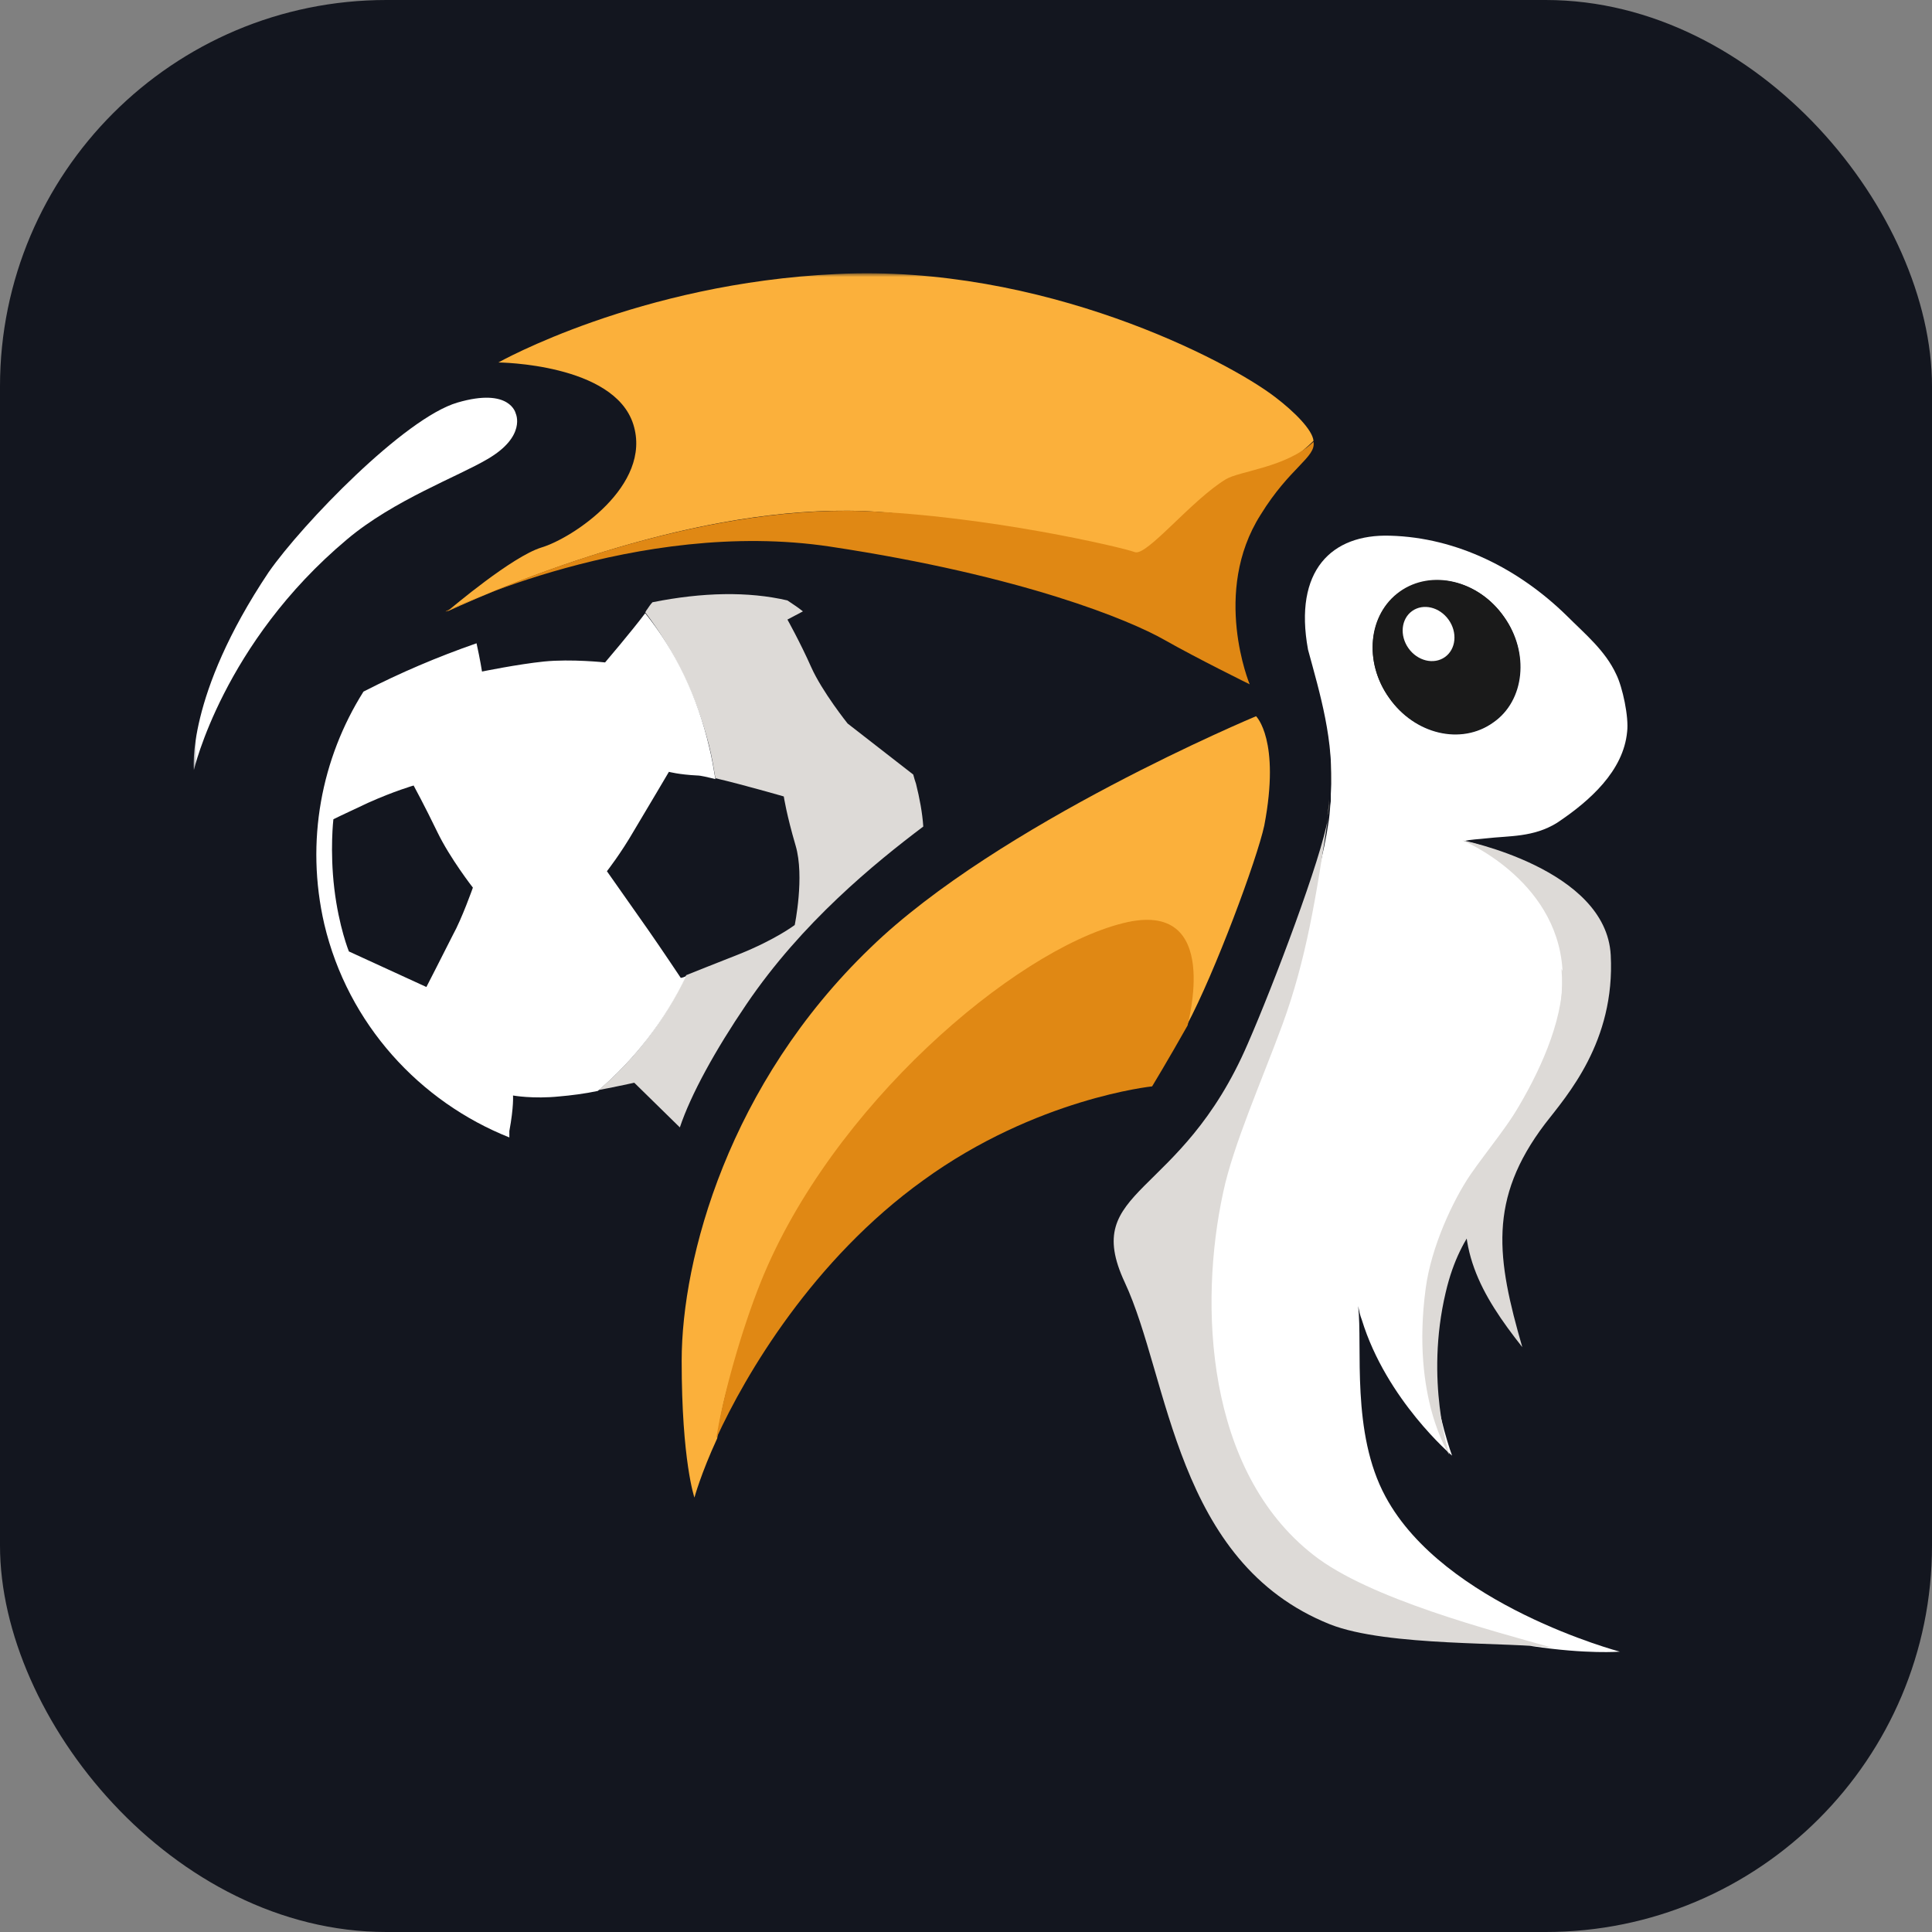<svg xmlns="http://www.w3.org/2000/svg" version="1.1" xmlns:xlink="http://www.w3.org/1999/xlink" xmlns:svgjs="http://svgjs.dev/svgjs" width="1000" height="1000"><rect width="100%" height="100%" fill="#808080" stroke="none"/><style>
    #light-icon {
      display: inline;
    }
    #dark-icon {
      display: none;
    }

    @media (prefers-color-scheme: dark) {
      #light-icon {
        display: none;
      }
      #dark-icon {
        display: inline;
      }
    }
  </style><g id="light-icon"><svg xmlns="http://www.w3.org/2000/svg" version="1.1" xmlns:xlink="http://www.w3.org/1999/xlink" xmlns:svgjs="http://svgjs.dev/svgjs" width="1000" height="1000"><g clip-path="url(#SvgjsClipPath1144)"><rect width="1000" height="1000" fill="#13161f"></rect><g transform="matrix(3.213,0,0,3.213,100,138.554)"><svg xmlns="http://www.w3.org/2000/svg" version="1.1" xmlns:xlink="http://www.w3.org/1999/xlink" xmlns:svgjs="http://svgjs.dev/svgjs" width="249" height="225"><svg width="249" height="225" viewBox="0 0 249 225" fill="none" xmlns="http://www.w3.org/2000/svg">
<mask id="mask0_4242_701" style="mask-type:luminance" maskUnits="userSpaceOnUse" x="0" y="0" width="249" height="225">
<path d="M248.684 0.875H0V224.125H248.684V0.875Z" fill="white"></path>
</mask>
<g mask="url(#mask0_4242_701)">
<path d="M180.474 60.653C180.474 60.8 180.474 60.947 180.621 61.093C181.943 67.997 183.706 75.928 183.265 84.447C183.852 75.928 182.384 67.703 180.474 60.653Z" fill="#D5C9B1"></path>
<path d="M182.824 87.678C182.824 87.972 182.677 88.266 182.677 88.559C182.824 87.531 182.971 86.65 182.971 85.622C182.971 86.356 182.971 87.091 182.824 87.678Z" fill="#D5C9B1"></path>
<path d="M219.69 89.441C224.977 85.916 230.412 81.069 230.999 74.753C231.293 72.403 230.265 67.556 229.237 65.5C227.474 61.681 224.243 59.038 221.305 56.1C213.668 48.609 203.68 43.469 192.812 43.175C183.412 42.881 177.243 48.756 179.593 61.534C181.502 68.584 183.852 76.222 183.265 84.741C183.265 84.888 183.265 85.181 183.265 85.328C183.265 85.475 183.265 85.769 183.265 85.916C183.118 86.797 183.118 87.825 182.971 88.853C179.593 112.353 163.583 134.678 163.143 153.038C162.555 171.984 163.437 195.631 180.768 208.997C189.727 216.047 206.912 218.544 215.724 222.069C224.537 223.391 229.824 222.95 229.824 222.95C229.824 222.95 201.477 215.459 192.077 197.981C186.496 187.7 188.405 173.894 187.671 167.284C187.818 168.019 187.965 168.753 188.258 169.488C192.224 182.413 202.799 191.372 202.799 191.372C202.799 191.372 193.693 167.138 204.121 150.394C214.549 133.65 232.027 123.809 224.39 107.506C218.368 94.434 204.708 92.378 204.708 92.378C205.883 92.084 207.058 92.084 208.233 91.938C212.052 91.497 215.871 91.791 219.69 89.441ZM192.665 69.319C188.552 63.591 189.287 55.806 194.427 52.281C199.568 48.609 207.058 50.372 211.171 56.247C215.283 61.975 214.549 69.759 209.408 73.284C204.268 76.956 196.777 75.194 192.665 69.319Z" fill="white"></path>
<path d="M209.356 73.236C214.447 69.617 215.221 61.967 211.085 56.15C206.949 50.332 199.47 48.55 194.379 52.168C189.288 55.787 188.514 63.437 192.65 69.255C196.786 75.073 204.265 76.855 209.356 73.236Z" fill="#1A1A1A"></path>
<path d="M180.474 207.381C163.143 193.868 161.968 167.137 165.933 148.925C167.549 141.287 172.249 130.712 175.48 121.9C179.299 111.472 180.915 101.337 182.824 88.559C181.796 95.022 174.012 115.584 169.899 124.984C159.03 150.247 142.875 148.043 150.071 163.465C157.268 178.887 158.149 208.556 183.118 218.543C192.371 222.215 212.64 221.334 219.102 222.362C209.262 219.572 189.433 214.431 180.474 207.381Z" fill="#DDDAD7"></path>
<path d="M70.905 25.256C73.989 35.097 61.064 43.615 56.071 45.084C51.371 46.553 41.824 54.631 40.943 55.365C51.517 50.519 81.186 38.181 108.064 39.209C127.893 39.944 156.68 50.225 158.59 50.812C160.499 51.547 162.849 39.209 168.43 35.684C170.633 34.362 176.362 32.012 180.474 27.9C180.327 26.137 177.39 23.2 174.305 20.85C166.668 14.975 136.852 -0.594 103.658 1.022C71.786 2.49 49.167 15.268 49.167 15.268C49.167 15.268 67.821 15.415 70.905 25.256Z" fill="#FBB03B"></path>
<path d="M151.688 45.819C149.779 45.084 127.894 39.944 107.919 39.209C80.894 38.328 51.372 50.519 40.797 55.365H40.65C40.65 55.365 71.494 40.237 102.631 44.937C133.769 49.637 150.954 56.834 156.388 59.919C161.822 63.003 170.194 67.115 170.194 67.115C170.194 67.115 164.026 52.281 171.957 39.797C176.657 32.159 180.916 30.544 180.476 28.047C176.216 32.159 168.579 32.747 166.376 34.069C160.794 37.447 153.597 46.553 151.688 45.819Z" fill="#E08814"></path>
<path d="M91.762 166.991C102.337 149.072 128.627 123.516 144.196 117.053C159.765 110.738 160.059 122.047 160.059 122.047C164.612 113.528 171.368 95.316 172.543 89.881C175.187 76.075 171.221 72.256 171.221 72.256C171.221 72.256 129.655 89.588 109.093 109.563C86.327 131.447 78.69 159.5 78.69 176.097C78.69 192.253 80.746 198.128 80.746 198.128C80.746 198.128 81.774 194.309 84.418 188.581C85.299 181.825 87.502 174.041 91.762 166.991Z" fill="#FBB03B"></path>
<path d="M149.777 105.597C132.152 110.003 102.777 135.265 91.468 163.319C88.383 170.956 85.299 181.825 84.271 188.581C88.971 178.3 99.84 159.794 117.611 147.015C135.824 133.797 154.477 131.887 154.477 131.887C154.477 131.887 156.974 127.775 160.205 122.047C160.058 122.194 166.08 101.484 149.777 105.597Z" fill="#E08814"></path>
<path d="M51.959 23.493C51.959 23.493 51.078 19.234 42.559 21.731C34.04 24.228 17.59 41.265 12.156 49.05C-1.21 69.025 0.112 80.921 0.112 80.921C0.112 80.921 4.812 60.506 24.787 43.762C32.278 37.447 42.706 33.628 47.406 30.837C53.721 27.165 51.959 23.493 51.959 23.493Z" fill="white"></path>
<path d="M201.649 62.725C203.435 61.455 203.7 58.765 202.243 56.716C200.786 54.666 198.158 54.034 196.372 55.303C194.588 56.572 194.322 59.262 195.779 61.312C197.236 63.361 199.865 63.994 201.649 62.725Z" fill="white"></path>
<path d="M217.782 137.909C208.529 150.1 209.998 159.647 214.11 173.894C207.501 165.522 202.801 157.591 205.885 146.134C205.885 146.134 221.601 127.481 220.573 112.941C219.544 98.4 204.416 92.231 204.416 92.231C204.416 92.231 227.623 96.784 228.357 110.737C229.091 124.691 221.307 133.356 217.782 137.909Z" fill="#DDDAD7"></path>
<path d="M220.424 112.94C221.599 127.481 210.877 138.644 205.736 146.134C202.946 150.247 199.421 157.737 198.539 164.494C196.189 182.119 202.358 191.225 202.358 191.225C202.358 191.225 198.393 179.328 201.771 165.081C204.268 154.359 209.408 152.303 212.199 144.812C214.549 138.644 221.011 130.125 221.893 123.662C222.774 117.2 220.424 112.94 220.424 112.94Z" fill="#DDDAD7"></path>
<path d="M115.997 81.656L105.422 73.431C105.422 73.431 101.309 68.29 99.546 64.324C97.784 60.359 95.728 56.687 95.728 56.687L98.225 55.365C97.49 54.778 96.609 54.19 95.728 53.603C89.412 52.134 82.068 52.281 73.99 53.896C73.697 54.19 73.403 54.631 73.109 55.071C72.962 55.218 72.962 55.365 72.815 55.512C77.515 61.681 81.04 68.878 83.097 76.956C83.537 78.718 83.831 80.481 84.125 82.243C88.531 83.271 95.14 85.181 95.14 85.181C95.14 85.181 95.581 88.118 97.05 93.112C98.518 98.106 96.903 105.89 96.903 105.89C96.903 105.89 93.818 108.24 87.943 110.59C83.831 112.206 80.893 113.381 79.425 113.968C76.046 121.018 71.347 127.334 65.325 132.474C68.409 131.887 71.053 131.299 71.053 131.299L78.397 138.496C80.159 133.209 84.125 126.012 89.118 118.668C98.078 105.449 109.828 95.903 117.612 90.028C117.465 87.825 117.025 85.474 116.437 83.124C116.29 82.684 116.143 82.243 115.997 81.656Z" fill="#DDDAD7"></path>
<path d="M79.425 114.116C78.837 114.409 78.544 114.409 78.544 114.409C78.544 114.409 75.312 109.563 73.256 106.625C71.2 103.688 66.647 97.225 66.647 97.225C66.647 97.225 68.85 94.434 71.053 90.616C73.256 86.944 76.634 81.216 76.634 81.216C76.634 81.216 78.25 81.656 81.187 81.803C81.775 81.803 82.95 82.097 84.125 82.391C83.831 80.628 83.537 78.866 83.097 77.103C81.187 69.025 77.662 61.681 72.816 55.659C70.612 58.597 66.353 63.591 66.353 63.591C66.353 63.591 60.919 63.003 56.512 63.444C52.253 63.884 46.525 65.059 46.525 65.059C46.525 65.059 46.231 63.15 45.644 60.506C39.328 62.709 33.453 65.206 27.431 68.291C20.675 79.013 18.031 92.378 21.116 105.744C24.934 121.9 36.537 134.384 50.931 140.113C50.931 139.672 50.931 139.378 50.931 139.084C51.666 135.119 51.519 133.356 51.519 133.356C51.519 133.356 54.75 133.944 59.009 133.503C60.772 133.356 63.122 133.063 65.178 132.622C71.2 127.481 76.047 121.166 79.425 114.116ZM41.825 107.506C40.503 110.15 37.566 115.878 37.566 115.878L25.081 110.15C25.081 110.15 23.465 106.184 22.731 100.016C21.997 93.847 22.584 88.853 22.584 88.853C22.584 88.853 24.053 88.119 28.166 86.209C32.425 84.3 35.509 83.419 35.509 83.419C35.509 83.419 37.272 86.65 39.328 90.909C41.384 95.169 45.056 99.869 45.056 99.869C45.056 99.869 43.294 104.863 41.825 107.506Z" fill="white"></path>
</g>
</svg></svg></g></g><defs><clipPath id="SvgjsClipPath1144"><rect width="1000" height="1000" x="0" y="0" rx="200" ry="200"></rect></clipPath></defs></svg></g><g id="dark-icon"><svg xmlns="http://www.w3.org/2000/svg" version="1.1" xmlns:xlink="http://www.w3.org/1999/xlink" xmlns:svgjs="http://svgjs.dev/svgjs" width="1000" height="1000"><g><g transform="matrix(4.016,0,0,4.016,0,48.193)"><svg xmlns="http://www.w3.org/2000/svg" version="1.1" xmlns:xlink="http://www.w3.org/1999/xlink" xmlns:svgjs="http://svgjs.dev/svgjs" width="249" height="225"><svg width="249" height="225" viewBox="0 0 249 225" fill="none" xmlns="http://www.w3.org/2000/svg">
<mask id="mask0_4242_701" style="mask-type:luminance" maskUnits="userSpaceOnUse" x="0" y="0" width="249" height="225">
<path d="M248.684 0.875H0V224.125H248.684V0.875Z" fill="white"></path>
</mask>
<g mask="url(#mask0_4242_701)">
<path d="M180.474 60.653C180.474 60.8 180.474 60.947 180.621 61.093C181.943 67.997 183.706 75.928 183.265 84.447C183.852 75.928 182.384 67.703 180.474 60.653Z" fill="#D5C9B1"></path>
<path d="M182.824 87.678C182.824 87.972 182.677 88.266 182.677 88.559C182.824 87.531 182.971 86.65 182.971 85.622C182.971 86.356 182.971 87.091 182.824 87.678Z" fill="#D5C9B1"></path>
<path d="M219.69 89.441C224.977 85.916 230.412 81.069 230.999 74.753C231.293 72.403 230.265 67.556 229.237 65.5C227.474 61.681 224.243 59.038 221.305 56.1C213.668 48.609 203.68 43.469 192.812 43.175C183.412 42.881 177.243 48.756 179.593 61.534C181.502 68.584 183.852 76.222 183.265 84.741C183.265 84.888 183.265 85.181 183.265 85.328C183.265 85.475 183.265 85.769 183.265 85.916C183.118 86.797 183.118 87.825 182.971 88.853C179.593 112.353 163.583 134.678 163.143 153.038C162.555 171.984 163.437 195.631 180.768 208.997C189.727 216.047 206.912 218.544 215.724 222.069C224.537 223.391 229.824 222.95 229.824 222.95C229.824 222.95 201.477 215.459 192.077 197.981C186.496 187.7 188.405 173.894 187.671 167.284C187.818 168.019 187.965 168.753 188.258 169.488C192.224 182.413 202.799 191.372 202.799 191.372C202.799 191.372 193.693 167.138 204.121 150.394C214.549 133.65 232.027 123.809 224.39 107.506C218.368 94.434 204.708 92.378 204.708 92.378C205.883 92.084 207.058 92.084 208.233 91.938C212.052 91.497 215.871 91.791 219.69 89.441ZM192.665 69.319C188.552 63.591 189.287 55.806 194.427 52.281C199.568 48.609 207.058 50.372 211.171 56.247C215.283 61.975 214.549 69.759 209.408 73.284C204.268 76.956 196.777 75.194 192.665 69.319Z" fill="white"></path>
<path d="M209.356 73.236C214.447 69.617 215.221 61.967 211.085 56.15C206.949 50.332 199.47 48.55 194.379 52.168C189.288 55.787 188.514 63.437 192.65 69.255C196.786 75.073 204.265 76.855 209.356 73.236Z" fill="#1A1A1A"></path>
<path d="M180.474 207.381C163.143 193.868 161.968 167.137 165.933 148.925C167.549 141.287 172.249 130.712 175.48 121.9C179.299 111.472 180.915 101.337 182.824 88.559C181.796 95.022 174.012 115.584 169.899 124.984C159.03 150.247 142.875 148.043 150.071 163.465C157.268 178.887 158.149 208.556 183.118 218.543C192.371 222.215 212.64 221.334 219.102 222.362C209.262 219.572 189.433 214.431 180.474 207.381Z" fill="#DDDAD7"></path>
<path d="M70.905 25.256C73.989 35.097 61.064 43.615 56.071 45.084C51.371 46.553 41.824 54.631 40.943 55.365C51.517 50.519 81.186 38.181 108.064 39.209C127.893 39.944 156.68 50.225 158.59 50.812C160.499 51.547 162.849 39.209 168.43 35.684C170.633 34.362 176.362 32.012 180.474 27.9C180.327 26.137 177.39 23.2 174.305 20.85C166.668 14.975 136.852 -0.594 103.658 1.022C71.786 2.49 49.167 15.268 49.167 15.268C49.167 15.268 67.821 15.415 70.905 25.256Z" fill="#FBB03B"></path>
<path d="M151.688 45.819C149.779 45.084 127.894 39.944 107.919 39.209C80.894 38.328 51.372 50.519 40.797 55.365H40.65C40.65 55.365 71.494 40.237 102.631 44.937C133.769 49.637 150.954 56.834 156.388 59.919C161.822 63.003 170.194 67.115 170.194 67.115C170.194 67.115 164.026 52.281 171.957 39.797C176.657 32.159 180.916 30.544 180.476 28.047C176.216 32.159 168.579 32.747 166.376 34.069C160.794 37.447 153.597 46.553 151.688 45.819Z" fill="#E08814"></path>
<path d="M91.762 166.991C102.337 149.072 128.627 123.516 144.196 117.053C159.765 110.738 160.059 122.047 160.059 122.047C164.612 113.528 171.368 95.316 172.543 89.881C175.187 76.075 171.221 72.256 171.221 72.256C171.221 72.256 129.655 89.588 109.093 109.563C86.327 131.447 78.69 159.5 78.69 176.097C78.69 192.253 80.746 198.128 80.746 198.128C80.746 198.128 81.774 194.309 84.418 188.581C85.299 181.825 87.502 174.041 91.762 166.991Z" fill="#FBB03B"></path>
<path d="M149.777 105.597C132.152 110.003 102.777 135.265 91.468 163.319C88.383 170.956 85.299 181.825 84.271 188.581C88.971 178.3 99.84 159.794 117.611 147.015C135.824 133.797 154.477 131.887 154.477 131.887C154.477 131.887 156.974 127.775 160.205 122.047C160.058 122.194 166.08 101.484 149.777 105.597Z" fill="#E08814"></path>
<path d="M51.959 23.493C51.959 23.493 51.078 19.234 42.559 21.731C34.04 24.228 17.59 41.265 12.156 49.05C-1.21 69.025 0.112 80.921 0.112 80.921C0.112 80.921 4.812 60.506 24.787 43.762C32.278 37.447 42.706 33.628 47.406 30.837C53.721 27.165 51.959 23.493 51.959 23.493Z" fill="white"></path>
<path d="M201.649 62.725C203.435 61.455 203.7 58.765 202.243 56.716C200.786 54.666 198.158 54.034 196.372 55.303C194.588 56.572 194.322 59.262 195.779 61.312C197.236 63.361 199.865 63.994 201.649 62.725Z" fill="white"></path>
<path d="M217.782 137.909C208.529 150.1 209.998 159.647 214.11 173.894C207.501 165.522 202.801 157.591 205.885 146.134C205.885 146.134 221.601 127.481 220.573 112.941C219.544 98.4 204.416 92.231 204.416 92.231C204.416 92.231 227.623 96.784 228.357 110.737C229.091 124.691 221.307 133.356 217.782 137.909Z" fill="#DDDAD7"></path>
<path d="M220.424 112.94C221.599 127.481 210.877 138.644 205.736 146.134C202.946 150.247 199.421 157.737 198.539 164.494C196.189 182.119 202.358 191.225 202.358 191.225C202.358 191.225 198.393 179.328 201.771 165.081C204.268 154.359 209.408 152.303 212.199 144.812C214.549 138.644 221.011 130.125 221.893 123.662C222.774 117.2 220.424 112.94 220.424 112.94Z" fill="#DDDAD7"></path>
<path d="M115.997 81.656L105.422 73.431C105.422 73.431 101.309 68.29 99.546 64.324C97.784 60.359 95.728 56.687 95.728 56.687L98.225 55.365C97.49 54.778 96.609 54.19 95.728 53.603C89.412 52.134 82.068 52.281 73.99 53.896C73.697 54.19 73.403 54.631 73.109 55.071C72.962 55.218 72.962 55.365 72.815 55.512C77.515 61.681 81.04 68.878 83.097 76.956C83.537 78.718 83.831 80.481 84.125 82.243C88.531 83.271 95.14 85.181 95.14 85.181C95.14 85.181 95.581 88.118 97.05 93.112C98.518 98.106 96.903 105.89 96.903 105.89C96.903 105.89 93.818 108.24 87.943 110.59C83.831 112.206 80.893 113.381 79.425 113.968C76.046 121.018 71.347 127.334 65.325 132.474C68.409 131.887 71.053 131.299 71.053 131.299L78.397 138.496C80.159 133.209 84.125 126.012 89.118 118.668C98.078 105.449 109.828 95.903 117.612 90.028C117.465 87.825 117.025 85.474 116.437 83.124C116.29 82.684 116.143 82.243 115.997 81.656Z" fill="#DDDAD7"></path>
<path d="M79.425 114.116C78.837 114.409 78.544 114.409 78.544 114.409C78.544 114.409 75.312 109.563 73.256 106.625C71.2 103.688 66.647 97.225 66.647 97.225C66.647 97.225 68.85 94.434 71.053 90.616C73.256 86.944 76.634 81.216 76.634 81.216C76.634 81.216 78.25 81.656 81.187 81.803C81.775 81.803 82.95 82.097 84.125 82.391C83.831 80.628 83.537 78.866 83.097 77.103C81.187 69.025 77.662 61.681 72.816 55.659C70.612 58.597 66.353 63.591 66.353 63.591C66.353 63.591 60.919 63.003 56.512 63.444C52.253 63.884 46.525 65.059 46.525 65.059C46.525 65.059 46.231 63.15 45.644 60.506C39.328 62.709 33.453 65.206 27.431 68.291C20.675 79.013 18.031 92.378 21.116 105.744C24.934 121.9 36.537 134.384 50.931 140.113C50.931 139.672 50.931 139.378 50.931 139.084C51.666 135.119 51.519 133.356 51.519 133.356C51.519 133.356 54.75 133.944 59.009 133.503C60.772 133.356 63.122 133.063 65.178 132.622C71.2 127.481 76.047 121.166 79.425 114.116ZM41.825 107.506C40.503 110.15 37.566 115.878 37.566 115.878L25.081 110.15C25.081 110.15 23.465 106.184 22.731 100.016C21.997 93.847 22.584 88.853 22.584 88.853C22.584 88.853 24.053 88.119 28.166 86.209C32.425 84.3 35.509 83.419 35.509 83.419C35.509 83.419 37.272 86.65 39.328 90.909C41.384 95.169 45.056 99.869 45.056 99.869C45.056 99.869 43.294 104.863 41.825 107.506Z" fill="white"></path>
</g>
</svg></svg></g></g></svg></g></svg>